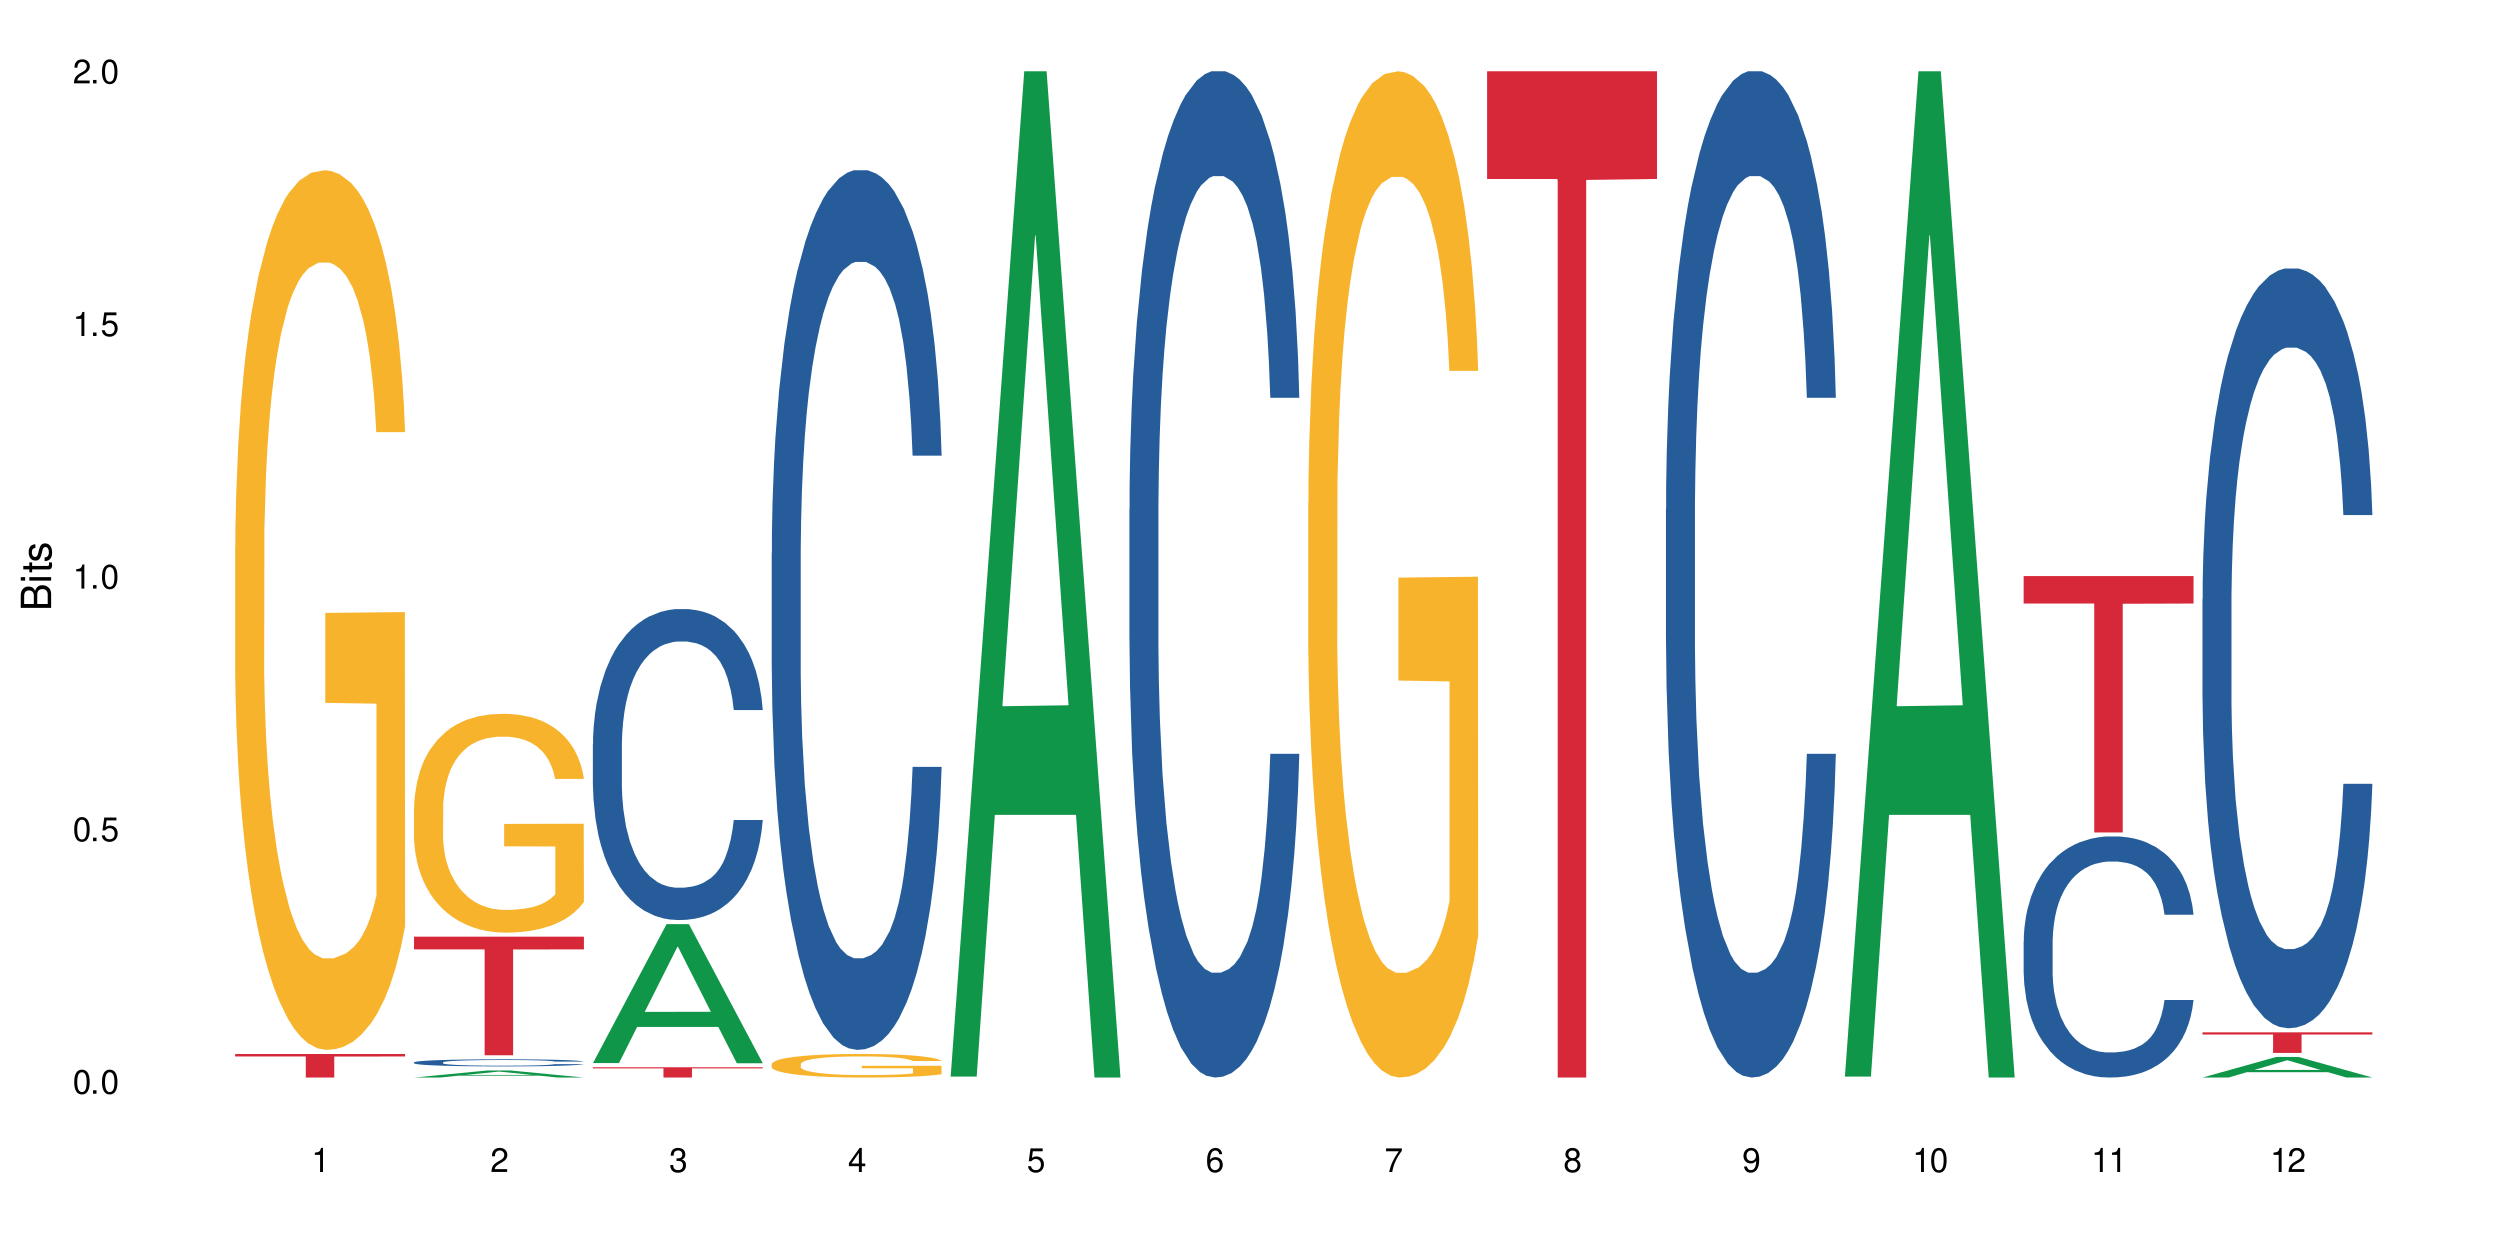<?xml version="1.0" encoding="UTF-8"?>
<svg xmlns="http://www.w3.org/2000/svg" xmlns:xlink="http://www.w3.org/1999/xlink" width="720" height="360" viewBox="0 0 720 360">
<defs>
<g>
<g id="glyph-0-0">
</g>
<g id="glyph-0-1">
<path d="M 2.641 -6.938 C 2 -6.938 1.422 -6.656 1.078 -6.172 C 0.641 -5.562 0.406 -4.641 0.406 -3.359 C 0.406 -1.016 1.188 0.219 2.641 0.219 C 4.078 0.219 4.859 -1.016 4.859 -3.297 C 4.859 -4.641 4.656 -5.547 4.203 -6.172 C 3.844 -6.656 3.281 -6.938 2.641 -6.938 Z M 2.641 -6.188 C 3.547 -6.188 4 -5.25 4 -3.375 C 4 -1.406 3.562 -0.484 2.625 -0.484 C 1.734 -0.484 1.281 -1.438 1.281 -3.344 C 1.281 -5.25 1.734 -6.188 2.641 -6.188 Z M 2.641 -6.188 "/>
</g>
<g id="glyph-0-2">
<path d="M 1.828 -1 L 0.828 -1 L 0.828 0 L 1.828 0 Z M 1.828 -1 "/>
</g>
<g id="glyph-0-3">
<path d="M 4.562 -6.797 L 1.062 -6.797 L 0.547 -3.094 L 1.328 -3.094 C 1.719 -3.562 2.047 -3.734 2.578 -3.734 C 3.484 -3.734 4.062 -3.109 4.062 -2.094 C 4.062 -1.125 3.484 -0.531 2.578 -0.531 C 1.828 -0.531 1.375 -0.906 1.188 -1.672 L 0.328 -1.672 C 0.453 -1.109 0.547 -0.844 0.75 -0.594 C 1.125 -0.078 1.828 0.219 2.594 0.219 C 3.969 0.219 4.922 -0.781 4.922 -2.219 C 4.922 -3.562 4.031 -4.484 2.719 -4.484 C 2.25 -4.484 1.859 -4.359 1.469 -4.062 L 1.734 -5.969 L 4.562 -5.969 Z M 4.562 -6.797 "/>
</g>
<g id="glyph-0-4">
<path d="M 2.484 -4.938 L 2.484 0 L 3.328 0 L 3.328 -6.938 L 2.766 -6.938 C 2.469 -5.875 2.281 -5.734 0.984 -5.562 L 0.984 -4.938 Z M 2.484 -4.938 "/>
</g>
<g id="glyph-0-5">
<path d="M 4.859 -0.828 L 1.281 -0.828 C 1.359 -1.406 1.672 -1.781 2.5 -2.281 L 3.469 -2.828 C 4.406 -3.344 4.906 -4.062 4.906 -4.906 C 4.906 -5.484 4.672 -6.031 4.266 -6.406 C 3.859 -6.766 3.375 -6.938 2.719 -6.938 C 1.859 -6.938 1.219 -6.625 0.844 -6.031 C 0.609 -5.672 0.5 -5.234 0.484 -4.531 L 1.328 -4.531 C 1.359 -5.016 1.406 -5.281 1.531 -5.516 C 1.75 -5.938 2.188 -6.203 2.703 -6.203 C 3.469 -6.203 4.031 -5.641 4.031 -4.891 C 4.031 -4.344 3.719 -3.859 3.125 -3.516 L 2.234 -3 C 0.812 -2.172 0.406 -1.531 0.328 -0.016 L 4.859 -0.016 Z M 4.859 -0.828 "/>
</g>
<g id="glyph-0-6">
<path d="M 2.125 -3.188 L 2.578 -3.188 C 3.5 -3.188 3.984 -2.766 3.984 -1.922 C 3.984 -1.062 3.469 -0.531 2.594 -0.531 C 1.656 -0.531 1.203 -1 1.156 -2.016 L 0.312 -2.016 C 0.344 -1.453 0.438 -1.094 0.609 -0.781 C 0.953 -0.109 1.625 0.219 2.547 0.219 C 3.953 0.219 4.859 -0.625 4.859 -1.938 C 4.859 -2.828 4.516 -3.297 3.703 -3.594 C 4.344 -3.844 4.656 -4.328 4.656 -5.031 C 4.656 -6.219 3.875 -6.938 2.578 -6.938 C 1.203 -6.938 0.484 -6.172 0.453 -4.703 L 1.297 -4.703 C 1.312 -5.125 1.344 -5.359 1.453 -5.578 C 1.641 -5.969 2.062 -6.203 2.594 -6.203 C 3.344 -6.203 3.797 -5.75 3.797 -5 C 3.797 -4.516 3.609 -4.219 3.25 -4.047 C 3.016 -3.953 2.703 -3.922 2.125 -3.906 Z M 2.125 -3.188 "/>
</g>
<g id="glyph-0-7">
<path d="M 3.141 -1.672 L 3.141 0 L 3.984 0 L 3.984 -1.672 L 4.984 -1.672 L 4.984 -2.438 L 3.984 -2.438 L 3.984 -6.938 L 3.359 -6.938 L 0.266 -2.578 L 0.266 -1.672 Z M 3.141 -2.438 L 1 -2.438 L 3.141 -5.5 Z M 3.141 -2.438 "/>
</g>
<g id="glyph-0-8">
<path d="M 4.781 -5.125 C 4.609 -6.266 3.891 -6.938 2.844 -6.938 C 2.094 -6.938 1.422 -6.578 1.031 -5.953 C 0.594 -5.266 0.406 -4.422 0.406 -3.172 C 0.406 -2 0.578 -1.25 0.984 -0.641 C 1.359 -0.078 1.953 0.219 2.703 0.219 C 3.984 0.219 4.922 -0.75 4.922 -2.094 C 4.922 -3.375 4.062 -4.281 2.844 -4.281 C 2.172 -4.281 1.641 -4.031 1.281 -3.516 C 1.281 -5.234 1.828 -6.188 2.797 -6.188 C 3.391 -6.188 3.797 -5.797 3.938 -5.125 Z M 2.734 -3.531 C 3.547 -3.531 4.062 -2.953 4.062 -2.031 C 4.062 -1.156 3.484 -0.531 2.703 -0.531 C 1.922 -0.531 1.328 -1.188 1.328 -2.078 C 1.328 -2.938 1.906 -3.531 2.734 -3.531 Z M 2.734 -3.531 "/>
</g>
<g id="glyph-0-9">
<path d="M 4.984 -6.797 L 0.438 -6.797 L 0.438 -5.969 L 4.109 -5.969 C 2.5 -3.656 1.828 -2.234 1.328 0 L 2.219 0 C 2.594 -2.172 3.453 -4.047 4.984 -6.094 Z M 4.984 -6.797 "/>
</g>
<g id="glyph-0-10">
<path d="M 3.75 -3.656 C 4.469 -4.094 4.688 -4.438 4.688 -5.078 C 4.688 -6.172 3.844 -6.938 2.641 -6.938 C 1.438 -6.938 0.594 -6.172 0.594 -5.094 C 0.594 -4.438 0.812 -4.094 1.516 -3.656 C 0.734 -3.266 0.359 -2.703 0.359 -1.922 C 0.359 -0.656 1.281 0.219 2.641 0.219 C 3.984 0.219 4.922 -0.656 4.922 -1.922 C 4.922 -2.703 4.531 -3.266 3.75 -3.656 Z M 2.641 -6.188 C 3.359 -6.188 3.812 -5.75 3.812 -5.062 C 3.812 -4.406 3.344 -3.984 2.641 -3.984 C 1.922 -3.984 1.453 -4.406 1.453 -5.078 C 1.453 -5.75 1.922 -6.188 2.641 -6.188 Z M 2.641 -3.266 C 3.484 -3.266 4.062 -2.719 4.062 -1.906 C 4.062 -1.078 3.484 -0.531 2.625 -0.531 C 1.797 -0.531 1.219 -1.094 1.219 -1.906 C 1.219 -2.719 1.781 -3.266 2.641 -3.266 Z M 2.641 -3.266 "/>
</g>
<g id="glyph-0-11">
<path d="M 0.516 -1.578 C 0.672 -0.453 1.406 0.219 2.438 0.219 C 3.188 0.219 3.859 -0.141 4.266 -0.766 C 4.688 -1.453 4.891 -2.297 4.891 -3.547 C 4.891 -4.719 4.703 -5.453 4.312 -6.078 C 3.938 -6.641 3.344 -6.938 2.594 -6.938 C 1.297 -6.938 0.359 -5.969 0.359 -4.625 C 0.359 -3.344 1.234 -2.453 2.453 -2.453 C 3.094 -2.453 3.578 -2.672 4.016 -3.203 C 4 -1.484 3.469 -0.531 2.5 -0.531 C 1.906 -0.531 1.484 -0.906 1.359 -1.578 Z M 2.578 -6.203 C 3.375 -6.203 3.969 -5.531 3.969 -4.641 C 3.969 -3.797 3.391 -3.188 2.547 -3.188 C 1.734 -3.188 1.234 -3.766 1.234 -4.688 C 1.234 -5.562 1.797 -6.203 2.578 -6.203 Z M 2.578 -6.203 "/>
</g>
<g id="glyph-1-0">
</g>
<g id="glyph-1-1">
<path d="M 0 -0.953 L 0 -4.891 C 0 -5.719 -0.234 -6.344 -0.734 -6.797 C -1.188 -7.234 -1.812 -7.469 -2.5 -7.469 C -3.547 -7.469 -4.188 -7 -4.625 -5.875 C -4.984 -6.688 -5.625 -7.094 -6.531 -7.094 C -7.172 -7.094 -7.734 -6.859 -8.141 -6.391 C -8.562 -5.922 -8.75 -5.344 -8.75 -4.5 L -8.75 -0.953 Z M -4.984 -2.062 L -7.766 -2.062 L -7.766 -4.219 C -7.766 -4.844 -7.688 -5.203 -7.453 -5.5 C -7.219 -5.812 -6.859 -5.969 -6.375 -5.969 C -5.891 -5.969 -5.531 -5.812 -5.297 -5.5 C -5.062 -5.203 -4.984 -4.844 -4.984 -4.219 Z M -0.984 -2.062 L -4 -2.062 L -4 -4.781 C -4 -5.766 -3.438 -6.359 -2.484 -6.359 C -1.547 -6.359 -0.984 -5.766 -0.984 -4.781 Z M -0.984 -2.062 "/>
</g>
<g id="glyph-1-2">
<path d="M -6.281 -1.797 L -6.281 -0.797 L 0 -0.797 L 0 -1.797 Z M -8.75 -1.797 L -8.75 -0.797 L -7.484 -0.797 L -7.484 -1.797 Z M -8.75 -1.797 "/>
</g>
<g id="glyph-1-3">
<path d="M -6.281 -3.047 L -6.281 -2.016 L -8.016 -2.016 L -8.016 -1.016 L -6.281 -1.016 L -6.281 -0.172 L -5.469 -0.172 L -5.469 -1.016 L -0.719 -1.016 C -0.078 -1.016 0.281 -1.453 0.281 -2.234 C 0.281 -2.5 0.25 -2.719 0.188 -3.047 L -0.641 -3.047 C -0.609 -2.906 -0.594 -2.766 -0.594 -2.562 C -0.594 -2.141 -0.719 -2.016 -1.156 -2.016 L -5.469 -2.016 L -5.469 -3.047 Z M -6.281 -3.047 "/>
</g>
<g id="glyph-1-4">
<path d="M -4.531 -5.25 C -5.766 -5.25 -6.469 -4.422 -6.469 -2.969 C -6.469 -1.516 -5.719 -0.562 -4.547 -0.562 C -3.562 -0.562 -3.094 -1.062 -2.734 -2.562 L -2.516 -3.484 C -2.344 -4.188 -2.094 -4.469 -1.641 -4.469 C -1.047 -4.469 -0.641 -3.875 -0.641 -3 C -0.641 -2.453 -0.797 -2 -1.062 -1.75 C -1.25 -1.594 -1.422 -1.531 -1.875 -1.469 L -1.875 -0.406 C -0.422 -0.453 0.281 -1.266 0.281 -2.922 C 0.281 -4.5 -0.5 -5.516 -1.719 -5.516 C -2.656 -5.516 -3.172 -4.984 -3.469 -3.734 L -3.703 -2.766 C -3.891 -1.953 -4.156 -1.609 -4.594 -1.609 C -5.188 -1.609 -5.547 -2.125 -5.547 -2.938 C -5.547 -3.75 -5.203 -4.172 -4.531 -4.203 Z M -4.531 -5.25 "/>
</g>
</g>
</defs>
<rect x="-72" y="-36" width="864" height="432" fill="rgb(100%, 100%, 100%)" fill-opacity="1"/>
<path fill-rule="nonzero" fill="rgb(96.863%, 70.196%, 16.863%)" fill-opacity="1" d="M 67.73 157.539 L 67.789 157.309 L 67.789 152.684 L 68.031 142.27 L 68.625 127.926 L 69.402 116.125 L 70.238 106.871 L 70.773 102.012 L 71.668 95.07 L 72.445 89.98 L 74.414 79.57 L 76.922 69.852 L 78.293 65.688 L 79.844 61.754 L 82.051 57.355 L 83.066 55.738 L 86.172 52.035 L 89.691 49.723 L 93.57 49.027 L 95.359 49.258 L 97.805 50.184 L 101.148 52.73 L 103.059 55.043 L 104.551 57.355 L 106.102 60.363 L 108.012 64.992 L 109.801 70.547 L 111.234 76.098 L 112.664 83.039 L 113.859 90.441 L 114.871 98.543 L 115.77 108.258 L 116.305 116.355 L 116.664 124.453 L 108.367 124.453 L 107.891 116.355 L 107.355 110.109 L 106.461 102.473 L 105.562 96.922 L 104.668 92.527 L 102.996 86.512 L 101.566 82.809 L 99.777 79.57 L 98.047 77.488 L 96.074 76.098 L 94.883 75.637 L 91.719 75.637 L 88.855 77.254 L 87.184 79.105 L 85.992 80.957 L 84.32 84.426 L 83.305 87.203 L 82.707 89.055 L 80.918 96.227 L 79.727 102.707 L 79.07 107.102 L 78.234 114.043 L 77.637 120.289 L 76.98 129.547 L 76.621 136.484 L 76.145 152.219 L 76.086 193.867 L 76.266 202.656 L 76.621 212.145 L 77.102 220.473 L 77.816 229.266 L 78.531 235.977 L 79.785 245 L 80.859 251.016 L 81.695 254.949 L 83.305 261.195 L 83.961 263.277 L 85.512 267.441 L 87.125 270.68 L 89.094 273.457 L 90.586 274.848 L 92.973 276.004 L 96.016 276.004 L 99.598 274.613 L 101.863 272.762 L 103.414 270.914 L 104.43 269.293 L 105.684 266.746 L 106.578 264.434 L 107.414 261.891 L 108.43 257.957 L 108.43 202.656 L 93.688 202.426 L 93.688 176.512 L 116.602 176.281 L 116.664 266.746 L 115.41 272.996 L 113.859 279.012 L 112.367 283.637 L 110.816 287.57 L 108.605 291.969 L 106.816 294.742 L 104.07 297.984 L 101.566 300.066 L 98.941 301.453 L 96.613 302.148 L 93.867 302.379 L 91.422 301.918 L 88.797 300.527 L 86.707 298.676 L 84.797 296.363 L 82.887 293.355 L 80.5 288.496 L 78.949 284.562 L 77.34 279.703 L 75.727 273.922 L 74.297 267.672 L 73.34 262.816 L 72.387 257.262 L 71.371 250.32 L 70.418 242.453 L 69.699 235.281 L 69.043 227.184 L 68.566 219.547 L 68.09 209.137 L 67.852 200.809 L 67.73 193.633 Z M 67.73 157.539 "/>
<path fill-rule="nonzero" fill="rgb(83.922%, 15.686%, 22.353%)" fill-opacity="1" d="M 67.73 303.543 L 116.664 303.543 L 116.664 304.27 L 96.27 304.277 L 96.27 310.332 L 88.066 310.332 L 88.066 304.281 L 87.945 304.27 L 67.73 304.27 Z M 67.73 303.543 "/>
<path fill-rule="nonzero" fill="rgb(6.275%, 58.824%, 28.235%)" fill-opacity="1" d="M 119.238 310.332 L 119.289 310.328 L 140.465 308.285 L 146.895 308.285 L 168.172 310.332 L 160.695 310.332 L 155.363 309.797 L 131.996 309.797 L 126.766 310.332 L 119.238 310.332 L 134.242 309.578 L 153.219 309.574 L 143.758 308.621 L 143.652 308.617 L 143.547 308.625 L 134.191 309.574 L 134.242 309.578 Z M 119.238 310.332 "/>
<path fill-rule="nonzero" fill="rgb(14.51%, 36.078%, 60%)" fill-opacity="1" d="M 119.238 305.965 L 119.297 305.965 L 119.297 305.922 L 119.477 305.848 L 119.895 305.758 L 120.312 305.699 L 121.387 305.586 L 122.879 305.48 L 124.43 305.398 L 125.562 305.348 L 126.578 305.312 L 128.906 305.242 L 130.398 305.207 L 132.008 305.176 L 133.977 305.145 L 135.41 305.125 L 138.633 305.094 L 141.02 305.082 L 142.871 305.078 L 146.867 305.078 L 149.254 305.082 L 150.984 305.094 L 152.895 305.109 L 154.504 305.125 L 157.309 305.168 L 159.816 305.219 L 160.949 305.25 L 162.742 305.305 L 164.113 305.363 L 165.066 305.41 L 166.141 305.48 L 167.098 305.566 L 167.812 305.66 L 168.172 305.742 L 159.816 305.742 L 159.398 305.664 L 158.922 305.609 L 158.027 305.531 L 157.133 305.477 L 155.879 305.422 L 154.746 305.387 L 153.191 305.352 L 151.82 305.328 L 150.387 305.312 L 149.016 305.301 L 146.391 305.289 L 143.348 305.289 L 142.211 305.293 L 139.887 305.309 L 138.633 305.32 L 136.844 305.348 L 135.59 305.371 L 134.098 305.41 L 133.082 305.441 L 131.828 305.488 L 130.934 305.531 L 129.922 305.594 L 129.324 305.641 L 128.785 305.695 L 128.309 305.754 L 127.949 305.82 L 127.711 305.891 L 127.594 305.957 L 127.594 306.246 L 127.711 306.316 L 128.012 306.395 L 128.785 306.508 L 129.922 306.605 L 131.234 306.684 L 132.484 306.742 L 133.203 306.766 L 134.156 306.797 L 135.648 306.836 L 137.797 306.871 L 139.051 306.887 L 140.961 306.902 L 142.93 306.91 L 145.555 306.91 L 147.883 306.902 L 149.434 306.891 L 151.043 306.879 L 153.254 306.848 L 154.625 306.816 L 155.816 306.781 L 156.715 306.746 L 157.309 306.715 L 158.207 306.656 L 158.922 306.594 L 159.457 306.527 L 159.816 306.465 L 168.172 306.465 L 167.812 306.539 L 167.277 306.613 L 166.738 306.668 L 165.902 306.73 L 164.949 306.789 L 163.574 306.855 L 162.441 306.898 L 160.949 306.945 L 159.578 306.98 L 158.086 307.012 L 155.879 307.051 L 154.445 307.066 L 152.895 307.086 L 151.043 307.102 L 148.719 307.113 L 146.211 307.121 L 143.883 307.121 L 141.379 307.117 L 139.527 307.109 L 137.082 307.094 L 134.039 307.062 L 131.828 307.023 L 130.098 306.988 L 128.605 306.953 L 126.938 306.902 L 124.789 306.82 L 123.477 306.758 L 122.582 306.703 L 121.566 306.629 L 120.852 306.566 L 120.016 306.461 L 119.418 306.328 L 119.238 306.227 Z M 119.238 305.965 "/>
<path fill-rule="nonzero" fill="rgb(96.863%, 70.196%, 16.863%)" fill-opacity="1" d="M 119.238 232.566 L 119.297 232.508 L 119.297 231.359 L 119.535 228.77 L 120.133 225.199 L 120.91 222.262 L 121.746 219.961 L 122.281 218.75 L 123.176 217.023 L 123.953 215.758 L 125.922 213.168 L 128.43 210.75 L 129.801 209.715 L 131.352 208.734 L 133.559 207.641 L 134.574 207.238 L 137.676 206.316 L 141.199 205.742 L 145.078 205.57 L 146.867 205.625 L 149.312 205.855 L 152.656 206.488 L 154.566 207.066 L 156.059 207.641 L 157.609 208.391 L 159.52 209.539 L 161.309 210.922 L 162.742 212.305 L 164.172 214.031 L 165.367 215.871 L 166.379 217.887 L 167.277 220.305 L 167.812 222.32 L 168.172 224.336 L 159.875 224.336 L 159.398 222.32 L 158.863 220.766 L 157.965 218.867 L 157.07 217.484 L 156.176 216.391 L 154.504 214.895 L 153.074 213.973 L 151.281 213.168 L 149.551 212.648 L 147.582 212.305 L 146.391 212.188 L 143.227 212.188 L 140.363 212.59 L 138.691 213.051 L 137.5 213.512 L 135.828 214.375 L 134.812 215.066 L 134.215 215.527 L 132.426 217.312 L 131.234 218.926 L 130.578 220.02 L 129.742 221.746 L 129.145 223.301 L 128.488 225.602 L 128.129 227.328 L 127.652 231.242 L 127.594 241.605 L 127.773 243.793 L 128.129 246.152 L 128.605 248.227 L 129.324 250.414 L 130.039 252.082 L 131.293 254.328 L 132.367 255.824 L 133.203 256.801 L 134.812 258.355 L 135.469 258.875 L 137.02 259.91 L 138.633 260.715 L 140.602 261.406 L 142.094 261.754 L 144.48 262.039 L 147.523 262.039 L 151.105 261.695 L 153.371 261.234 L 154.922 260.773 L 155.938 260.371 L 157.191 259.738 L 158.086 259.164 L 158.922 258.527 L 159.938 257.551 L 159.938 243.793 L 145.195 243.734 L 145.195 237.289 L 168.109 237.23 L 168.172 259.738 L 166.918 261.293 L 165.367 262.789 L 163.875 263.941 L 162.324 264.918 L 160.113 266.012 L 158.324 266.703 L 155.578 267.508 L 153.074 268.027 L 150.449 268.375 L 148.121 268.547 L 145.375 268.602 L 142.93 268.488 L 140.305 268.145 L 138.215 267.684 L 136.305 267.105 L 134.395 266.359 L 132.008 265.148 L 130.457 264.172 L 128.848 262.961 L 127.234 261.523 L 125.801 259.969 L 124.848 258.758 L 123.895 257.379 L 122.879 255.652 L 121.926 253.695 L 121.207 251.91 L 120.551 249.895 L 120.074 247.996 L 119.598 245.402 L 119.359 243.332 L 119.238 241.547 Z M 119.238 232.566 "/>
<path fill-rule="nonzero" fill="rgb(83.922%, 15.686%, 22.353%)" fill-opacity="1" d="M 119.238 269.766 L 168.172 269.766 L 168.172 273.422 L 147.777 273.453 L 147.777 303.914 L 139.574 303.914 L 139.574 273.488 L 139.453 273.422 L 119.238 273.422 Z M 119.238 269.766 "/>
<path fill-rule="nonzero" fill="rgb(6.275%, 58.824%, 28.235%)" fill-opacity="1" d="M 170.746 306.172 L 170.797 306.133 L 191.973 266.145 L 198.402 266.145 L 219.68 306.211 L 212.203 306.211 L 206.871 295.75 L 183.504 295.75 L 178.273 306.172 L 170.746 306.172 L 185.75 291.426 L 204.727 291.387 L 195.266 272.691 L 195.16 272.652 L 195.055 272.766 L 185.699 291.387 L 185.75 291.426 Z M 170.746 306.172 "/>
<path fill-rule="nonzero" fill="rgb(14.51%, 36.078%, 60%)" fill-opacity="1" d="M 170.746 214.398 L 170.805 214.316 L 170.805 212.352 L 170.984 209.242 L 171.402 205.312 L 171.82 202.613 L 172.895 197.781 L 174.387 193.117 L 175.938 189.516 L 177.07 187.387 L 178.086 185.75 L 180.414 182.723 L 181.906 181.168 L 183.516 179.777 L 185.484 178.383 L 186.918 177.566 L 190.141 176.258 L 192.527 175.684 L 194.375 175.438 L 198.375 175.438 L 200.762 175.766 L 202.492 176.176 L 204.402 176.828 L 206.012 177.566 L 208.816 179.367 L 211.324 181.66 L 212.457 182.969 L 214.25 185.504 L 215.621 187.961 L 216.574 190.09 L 217.648 193.117 L 218.605 196.801 L 219.32 200.973 L 219.68 204.492 L 211.324 204.492 L 210.906 201.219 L 210.43 198.684 L 209.535 195.328 L 208.641 192.953 L 207.387 190.578 L 206.25 189.023 L 204.699 187.469 L 203.328 186.488 L 201.895 185.75 L 200.523 185.258 L 197.898 184.77 L 194.855 184.77 L 193.719 184.934 L 191.395 185.586 L 190.141 186.16 L 188.352 187.305 L 187.098 188.371 L 185.605 190.008 L 184.59 191.398 L 183.336 193.527 L 182.441 195.41 L 181.426 198.109 L 180.832 200.156 L 180.293 202.449 L 179.816 205.148 L 179.457 208.012 L 179.219 211.043 L 179.102 213.988 L 179.102 226.676 L 179.219 229.621 L 179.52 233.059 L 180.293 238.051 L 181.426 242.391 L 182.742 245.828 L 183.992 248.281 L 184.711 249.43 L 185.664 250.738 L 187.156 252.375 L 189.305 254.012 L 190.559 254.668 L 192.469 255.32 L 194.438 255.648 L 197.062 255.648 L 199.391 255.32 L 200.941 254.914 L 202.551 254.258 L 204.762 252.867 L 206.133 251.555 L 207.324 250 L 208.223 248.445 L 208.816 247.137 L 209.711 244.598 L 210.43 241.816 L 210.965 238.953 L 211.324 236.168 L 219.68 236.168 L 219.32 239.441 L 218.785 242.637 L 218.246 245.008 L 217.41 247.875 L 216.457 250.41 L 215.082 253.273 L 213.949 255.156 L 212.457 257.203 L 211.086 258.758 L 209.594 260.152 L 207.387 261.789 L 205.953 262.605 L 204.402 263.344 L 202.551 263.996 L 200.227 264.57 L 197.719 264.898 L 195.391 264.98 L 192.887 264.816 L 191.035 264.488 L 188.59 263.75 L 185.547 262.277 L 183.336 260.723 L 181.605 259.168 L 180.113 257.531 L 178.445 255.32 L 176.297 251.719 L 174.984 248.938 L 174.086 246.645 L 173.074 243.453 L 172.355 240.59 L 171.523 236.004 L 170.926 230.195 L 170.746 225.691 Z M 170.746 214.398 "/>
<path fill-rule="nonzero" fill="rgb(83.922%, 15.686%, 22.353%)" fill-opacity="1" d="M 170.746 307.375 L 219.68 307.375 L 219.68 307.691 L 199.285 307.691 L 199.285 310.332 L 191.078 310.332 L 191.078 307.695 L 190.961 307.691 L 170.746 307.691 Z M 170.746 307.375 "/>
<path fill-rule="nonzero" fill="rgb(14.51%, 36.078%, 60%)" fill-opacity="1" d="M 222.254 159.262 L 222.312 159.031 L 222.312 153.473 L 222.492 144.672 L 222.91 133.555 L 223.328 125.914 L 224.402 112.25 L 225.895 99.051 L 227.445 88.859 L 228.578 82.84 L 229.594 78.207 L 231.922 69.641 L 233.414 65.238 L 235.023 61.301 L 236.992 57.363 L 238.426 55.051 L 241.648 51.344 L 244.035 49.723 L 245.883 49.027 L 249.883 49.027 L 252.27 49.953 L 254 51.113 L 255.91 52.965 L 257.52 55.051 L 260.324 60.145 L 262.832 66.629 L 263.965 70.332 L 265.754 77.512 L 267.129 84.461 L 268.082 90.48 L 269.156 99.051 L 270.113 109.473 L 270.828 121.281 L 271.188 131.238 L 262.832 131.238 L 262.414 121.977 L 261.938 114.797 L 261.043 105.301 L 260.145 98.586 L 258.895 91.871 L 257.758 87.469 L 256.207 83.07 L 254.836 80.293 L 253.402 78.207 L 252.031 76.816 L 249.406 75.43 L 246.363 75.43 L 245.227 75.891 L 242.902 77.746 L 241.648 79.367 L 239.855 82.605 L 238.605 85.617 L 237.113 90.25 L 236.098 94.188 L 234.844 100.207 L 233.949 105.535 L 232.934 113.176 L 232.34 118.965 L 231.801 125.449 L 231.324 133.094 L 230.965 141.199 L 230.727 149.766 L 230.609 158.102 L 230.609 194 L 230.727 202.336 L 231.027 212.062 L 231.801 226.188 L 232.934 238.461 L 234.25 248.188 L 235.5 255.137 L 236.219 258.379 L 237.172 262.082 L 238.664 266.715 L 240.812 271.348 L 242.066 273.199 L 243.977 275.051 L 245.945 275.977 L 248.57 275.977 L 250.898 275.051 L 252.449 273.895 L 254.059 272.043 L 256.266 268.105 L 257.641 264.398 L 258.832 260 L 259.73 255.598 L 260.324 251.895 L 261.219 244.715 L 261.938 236.84 L 262.473 228.734 L 262.832 220.863 L 271.188 220.863 L 270.828 230.125 L 270.289 239.156 L 269.754 245.871 L 268.918 253.977 L 267.965 261.156 L 266.59 269.262 L 265.457 274.59 L 263.965 280.379 L 262.594 284.777 L 261.102 288.715 L 258.895 293.348 L 257.461 295.664 L 255.91 297.746 L 254.059 299.602 L 251.73 301.223 L 249.227 302.148 L 246.898 302.379 L 244.391 301.914 L 242.543 300.988 L 240.098 298.906 L 237.051 294.738 L 234.844 290.336 L 233.113 285.938 L 231.621 281.305 L 229.953 275.051 L 227.805 264.863 L 226.492 256.988 L 225.594 250.504 L 224.582 241.473 L 223.863 233.367 L 223.031 220.398 L 222.434 203.957 L 222.254 191.219 Z M 222.254 159.262 "/>
<path fill-rule="nonzero" fill="rgb(96.863%, 70.196%, 16.863%)" fill-opacity="1" d="M 222.254 306.449 L 222.312 306.445 L 222.312 306.32 L 222.551 306.043 L 223.148 305.656 L 223.926 305.34 L 224.762 305.094 L 225.297 304.961 L 226.191 304.777 L 226.969 304.641 L 228.938 304.359 L 231.445 304.102 L 232.816 303.988 L 234.367 303.883 L 236.574 303.766 L 237.59 303.723 L 240.691 303.625 L 244.215 303.562 L 248.094 303.543 L 249.883 303.551 L 252.328 303.574 L 255.672 303.641 L 257.582 303.703 L 259.07 303.766 L 260.625 303.848 L 262.535 303.969 L 264.324 304.121 L 265.754 304.27 L 267.188 304.453 L 268.383 304.652 L 269.395 304.871 L 270.289 305.129 L 270.828 305.348 L 271.188 305.562 L 262.891 305.562 L 262.414 305.348 L 261.875 305.18 L 260.98 304.977 L 260.086 304.828 L 259.191 304.707 L 257.52 304.547 L 256.09 304.449 L 254.297 304.359 L 252.566 304.305 L 250.598 304.27 L 249.406 304.254 L 246.242 304.254 L 243.379 304.301 L 241.707 304.348 L 240.516 304.398 L 238.844 304.492 L 237.828 304.566 L 237.23 304.617 L 235.441 304.809 L 234.25 304.98 L 233.59 305.098 L 232.758 305.285 L 232.16 305.453 L 231.504 305.699 L 231.145 305.887 L 230.668 306.309 L 230.609 307.426 L 230.785 307.66 L 231.145 307.914 L 231.621 308.137 L 232.34 308.371 L 233.055 308.555 L 234.309 308.793 L 235.383 308.957 L 236.219 309.062 L 237.828 309.23 L 238.484 309.285 L 240.035 309.395 L 241.648 309.484 L 243.617 309.559 L 245.109 309.594 L 247.496 309.625 L 250.539 309.625 L 254.121 309.59 L 256.387 309.539 L 257.938 309.488 L 258.953 309.445 L 260.207 309.379 L 261.102 309.316 L 261.938 309.246 L 262.949 309.141 L 262.949 307.66 L 248.211 307.652 L 248.211 306.961 L 271.125 306.953 L 271.188 309.379 L 269.934 309.547 L 268.383 309.707 L 266.891 309.832 L 265.34 309.938 L 263.129 310.055 L 261.34 310.129 L 258.594 310.215 L 256.09 310.27 L 253.465 310.309 L 251.137 310.328 L 248.391 310.332 L 245.945 310.32 L 243.32 310.281 L 241.23 310.234 L 239.32 310.172 L 237.41 310.09 L 235.023 309.961 L 233.473 309.855 L 231.859 309.727 L 230.25 309.57 L 228.816 309.402 L 227.863 309.273 L 226.91 309.125 L 225.895 308.938 L 224.938 308.727 L 224.223 308.535 L 223.566 308.316 L 223.09 308.113 L 222.613 307.832 L 222.375 307.609 L 222.254 307.418 Z M 222.254 306.449 "/>
<path fill-rule="nonzero" fill="rgb(6.275%, 58.824%, 28.235%)" fill-opacity="1" d="M 273.762 310.059 L 273.812 309.789 L 294.984 20.527 L 301.418 20.527 L 322.695 310.332 L 315.219 310.332 L 309.887 234.684 L 286.516 234.684 L 281.289 310.059 L 273.762 310.059 L 288.766 203.391 L 307.742 203.117 L 298.281 67.875 L 298.176 67.602 L 298.07 68.418 L 288.711 203.117 L 288.766 203.391 Z M 273.762 310.059 "/>
<path fill-rule="nonzero" fill="rgb(14.51%, 36.078%, 60%)" fill-opacity="1" d="M 325.27 146.621 L 325.328 146.355 L 325.328 140 L 325.508 129.934 L 325.926 117.215 L 326.344 108.477 L 327.418 92.844 L 328.91 77.746 L 330.461 66.09 L 331.594 59.203 L 332.609 53.902 L 334.938 44.102 L 336.43 39.07 L 338.039 34.566 L 340.008 30.062 L 341.441 27.414 L 344.664 23.176 L 347.051 21.32 L 348.898 20.527 L 352.898 20.527 L 355.285 21.586 L 357.016 22.91 L 358.926 25.031 L 360.535 27.414 L 363.34 33.242 L 365.848 40.66 L 366.98 44.898 L 368.77 53.109 L 370.145 61.055 L 371.098 67.945 L 372.172 77.746 L 373.129 89.668 L 373.844 103.176 L 374.199 114.566 L 365.848 114.566 L 365.43 103.973 L 364.953 95.758 L 364.055 84.898 L 363.16 77.215 L 361.91 69.535 L 360.773 64.5 L 359.223 59.469 L 357.852 56.289 L 356.418 53.902 L 355.047 52.316 L 352.422 50.727 L 349.379 50.727 L 348.242 51.254 L 345.914 53.375 L 344.664 55.23 L 342.871 58.938 L 341.621 62.383 L 340.129 67.68 L 339.113 72.184 L 337.859 79.07 L 336.965 85.164 L 335.949 93.906 L 335.355 100.527 L 334.816 107.945 L 334.34 116.688 L 333.98 125.957 L 333.742 135.762 L 333.625 145.297 L 333.625 186.355 L 333.742 195.895 L 334.039 207.02 L 334.816 223.18 L 335.949 237.219 L 337.262 248.344 L 338.516 256.293 L 339.234 260 L 340.188 264.238 L 341.68 269.535 L 343.828 274.836 L 345.082 276.953 L 346.988 279.074 L 348.961 280.133 L 351.586 280.133 L 353.914 279.074 L 355.465 277.75 L 357.074 275.629 L 359.281 271.125 L 360.656 266.887 L 361.848 261.855 L 362.742 256.82 L 363.34 252.582 L 364.234 244.371 L 364.953 235.363 L 365.488 226.094 L 365.848 217.086 L 374.199 217.086 L 373.844 227.684 L 373.305 238.012 L 372.77 245.695 L 371.934 254.969 L 370.98 263.18 L 369.605 272.449 L 368.473 278.543 L 366.98 285.168 L 365.609 290.199 L 364.117 294.703 L 361.91 300 L 360.477 302.648 L 358.926 305.035 L 357.074 307.152 L 354.746 309.008 L 352.242 310.066 L 349.914 310.332 L 347.406 309.801 L 345.559 308.742 L 343.109 306.359 L 340.066 301.59 L 337.859 296.559 L 336.129 291.523 L 334.637 286.227 L 332.965 279.074 L 330.82 267.418 L 329.504 258.41 L 328.609 250.992 L 327.598 240.664 L 326.879 231.391 L 326.043 216.555 L 325.449 197.746 L 325.27 183.18 Z M 325.27 146.621 "/>
<path fill-rule="nonzero" fill="rgb(96.863%, 70.196%, 16.863%)" fill-opacity="1" d="M 376.777 144.652 L 376.836 144.387 L 376.836 139.094 L 377.074 127.184 L 377.672 110.777 L 378.449 97.277 L 379.281 86.691 L 379.82 81.133 L 380.715 73.195 L 381.492 67.371 L 383.461 55.461 L 385.965 44.348 L 387.34 39.582 L 388.891 35.082 L 391.098 30.055 L 392.113 28.203 L 395.215 23.965 L 398.734 21.32 L 402.613 20.527 L 404.406 20.789 L 406.852 21.848 L 410.195 24.762 L 412.102 27.406 L 413.594 30.055 L 415.148 33.496 L 417.055 38.789 L 418.848 45.141 L 420.277 51.492 L 421.711 59.43 L 422.902 67.902 L 423.918 77.164 L 424.812 88.281 L 425.352 97.543 L 425.707 106.805 L 417.414 106.805 L 416.938 97.543 L 416.398 90.398 L 415.504 81.664 L 414.609 75.312 L 413.715 70.281 L 412.043 63.402 L 410.609 59.168 L 408.82 55.461 L 407.09 53.078 L 405.121 51.492 L 403.93 50.961 L 400.766 50.961 L 397.902 52.816 L 396.23 54.934 L 395.035 57.051 L 393.367 61.02 L 392.352 64.195 L 391.754 66.312 L 389.965 74.516 L 388.77 81.93 L 388.113 86.957 L 387.277 94.898 L 386.684 102.043 L 386.027 112.629 L 385.668 120.57 L 385.191 138.566 L 385.129 186.207 L 385.309 196.262 L 385.668 207.113 L 386.145 216.641 L 386.859 226.699 L 387.578 234.375 L 388.832 244.695 L 389.906 251.578 L 390.738 256.078 L 392.352 263.223 L 393.008 265.605 L 394.559 270.367 L 396.172 274.074 L 398.141 277.25 L 399.633 278.836 L 402.02 280.16 L 405.062 280.16 L 408.641 278.574 L 410.91 276.457 L 412.461 274.34 L 413.477 272.484 L 414.73 269.574 L 415.625 266.926 L 416.461 264.016 L 417.473 259.516 L 417.473 196.262 L 402.734 195.996 L 402.734 166.355 L 425.648 166.09 L 425.707 269.574 L 424.457 276.719 L 422.902 283.602 L 421.414 288.895 L 419.859 293.395 L 417.652 298.422 L 415.863 301.598 L 413.117 305.305 L 410.609 307.688 L 407.984 309.273 L 405.66 310.066 L 402.914 310.332 L 400.469 309.805 L 397.84 308.215 L 395.754 306.098 L 393.844 303.453 L 391.934 300.012 L 389.547 294.453 L 387.996 289.953 L 386.383 284.395 L 384.773 277.777 L 383.34 270.633 L 382.387 265.074 L 381.43 258.723 L 380.418 250.781 L 379.461 241.785 L 378.746 233.578 L 378.09 224.316 L 377.613 215.582 L 377.133 203.672 L 376.895 194.145 L 376.777 185.941 Z M 376.777 144.652 "/>
<path fill-rule="nonzero" fill="rgb(83.922%, 15.686%, 22.353%)" fill-opacity="1" d="M 428.285 20.527 L 477.215 20.527 L 477.215 51.547 L 456.824 51.82 L 456.824 310.332 L 448.617 310.332 L 448.617 52.094 L 448.5 51.547 L 428.285 51.547 Z M 428.285 20.527 "/>
<path fill-rule="nonzero" fill="rgb(14.51%, 36.078%, 60%)" fill-opacity="1" d="M 479.793 146.621 L 479.852 146.355 L 479.852 140 L 480.031 129.934 L 480.449 117.215 L 480.867 108.477 L 481.941 92.844 L 483.434 77.746 L 484.984 66.09 L 486.117 59.203 L 487.133 53.902 L 489.457 44.102 L 490.949 39.07 L 492.562 34.566 L 494.531 30.062 L 495.965 27.414 L 499.184 23.176 L 501.574 21.32 L 503.422 20.527 L 507.422 20.527 L 509.809 21.586 L 511.539 22.91 L 513.449 25.031 L 515.059 27.414 L 517.863 33.242 L 520.371 40.66 L 521.504 44.898 L 523.293 53.109 L 524.668 61.055 L 525.621 67.945 L 526.695 77.746 L 527.648 89.668 L 528.367 103.176 L 528.723 114.566 L 520.371 114.566 L 519.953 103.973 L 519.473 95.758 L 518.578 84.898 L 517.684 77.215 L 516.43 69.535 L 515.297 64.5 L 513.746 59.469 L 512.375 56.289 L 510.941 53.902 L 509.57 52.316 L 506.941 50.727 L 503.898 50.727 L 502.766 51.254 L 500.438 53.375 L 499.184 55.23 L 497.395 58.938 L 496.141 62.383 L 494.648 67.68 L 493.637 72.184 L 492.383 79.07 L 491.488 85.164 L 490.473 93.906 L 489.875 100.527 L 489.34 107.945 L 488.863 116.688 L 488.504 125.957 L 488.266 135.762 L 488.145 145.297 L 488.145 186.355 L 488.266 195.895 L 488.562 207.02 L 489.34 223.18 L 490.473 237.219 L 491.785 248.344 L 493.039 256.293 L 493.754 260 L 494.711 264.238 L 496.203 269.535 L 498.352 274.836 L 499.602 276.953 L 501.512 279.074 L 503.48 280.133 L 506.109 280.133 L 508.434 279.074 L 509.988 277.75 L 511.598 275.629 L 513.805 271.125 L 515.18 266.887 L 516.371 261.855 L 517.266 256.82 L 517.863 252.582 L 518.758 244.371 L 519.473 235.363 L 520.012 226.094 L 520.371 217.086 L 528.723 217.086 L 528.367 227.684 L 527.828 238.012 L 527.293 245.695 L 526.457 254.969 L 525.5 263.18 L 524.129 272.449 L 522.996 278.543 L 521.504 285.168 L 520.133 290.199 L 518.641 294.703 L 516.43 300 L 515 302.648 L 513.449 305.035 L 511.598 307.152 L 509.27 309.008 L 506.766 310.066 L 504.438 310.332 L 501.93 309.801 L 500.082 308.742 L 497.633 306.359 L 494.59 301.59 L 492.383 296.559 L 490.652 291.523 L 489.16 286.227 L 487.488 279.074 L 485.34 267.418 L 484.027 258.41 L 483.133 250.992 L 482.117 240.664 L 481.402 231.391 L 480.566 216.555 L 479.969 197.746 L 479.793 183.18 Z M 479.793 146.621 "/>
<path fill-rule="nonzero" fill="rgb(6.275%, 58.824%, 28.235%)" fill-opacity="1" d="M 531.301 310.059 L 531.352 309.789 L 552.523 20.527 L 558.953 20.527 L 580.23 310.332 L 572.754 310.332 L 567.422 234.684 L 544.055 234.684 L 538.828 310.059 L 531.301 310.059 L 546.305 203.391 L 565.281 203.117 L 555.816 67.875 L 555.715 67.602 L 555.609 68.418 L 546.25 203.117 L 546.305 203.391 Z M 531.301 310.059 "/>
<path fill-rule="nonzero" fill="rgb(14.51%, 36.078%, 60%)" fill-opacity="1" d="M 582.809 271.117 L 582.867 271.055 L 582.867 269.531 L 583.047 267.117 L 583.465 264.074 L 583.883 261.98 L 584.957 258.234 L 586.445 254.617 L 588 251.824 L 589.133 250.176 L 590.148 248.906 L 592.473 246.559 L 593.965 245.352 L 595.578 244.273 L 597.547 243.195 L 598.977 242.562 L 602.199 241.547 L 604.586 241.102 L 606.438 240.91 L 610.438 240.91 L 612.824 241.164 L 614.555 241.484 L 616.461 241.988 L 618.074 242.562 L 620.879 243.957 L 623.383 245.734 L 624.52 246.75 L 626.309 248.715 L 627.68 250.621 L 628.637 252.27 L 629.711 254.617 L 630.664 257.473 L 631.383 260.711 L 631.738 263.438 L 623.383 263.438 L 622.969 260.898 L 622.488 258.934 L 621.594 256.332 L 620.699 254.492 L 619.445 252.652 L 618.312 251.445 L 616.762 250.238 L 615.387 249.477 L 613.957 248.906 L 612.582 248.527 L 609.957 248.145 L 606.914 248.145 L 605.781 248.273 L 603.453 248.781 L 602.199 249.223 L 600.41 250.113 L 599.156 250.938 L 597.664 252.207 L 596.652 253.285 L 595.398 254.934 L 594.504 256.395 L 593.488 258.488 L 592.891 260.074 L 592.355 261.852 L 591.879 263.945 L 591.52 266.168 L 591.281 268.516 L 591.16 270.801 L 591.16 280.637 L 591.281 282.918 L 591.578 285.586 L 592.355 289.457 L 593.488 292.82 L 594.801 295.484 L 596.055 297.387 L 596.77 298.277 L 597.727 299.293 L 599.219 300.559 L 601.367 301.828 L 602.617 302.336 L 604.527 302.844 L 606.496 303.098 L 609.121 303.098 L 611.449 302.844 L 613 302.527 L 614.613 302.02 L 616.82 300.941 L 618.191 299.926 L 619.387 298.719 L 620.281 297.516 L 620.879 296.5 L 621.773 294.531 L 622.488 292.375 L 623.027 290.152 L 623.383 287.996 L 631.738 287.996 L 631.383 290.535 L 630.844 293.008 L 630.309 294.848 L 629.473 297.07 L 628.516 299.039 L 627.145 301.258 L 626.012 302.719 L 624.52 304.305 L 623.145 305.512 L 621.652 306.59 L 619.445 307.859 L 618.016 308.492 L 616.461 309.062 L 614.613 309.57 L 612.285 310.016 L 609.777 310.27 L 607.453 310.332 L 604.945 310.207 L 603.098 309.953 L 600.648 309.379 L 597.605 308.238 L 595.398 307.031 L 593.668 305.828 L 592.176 304.559 L 590.504 302.844 L 588.355 300.051 L 587.043 297.895 L 586.148 296.117 L 585.133 293.645 L 584.418 291.422 L 583.582 287.867 L 582.984 283.363 L 582.809 279.875 Z M 582.809 271.117 "/>
<path fill-rule="nonzero" fill="rgb(83.922%, 15.686%, 22.353%)" fill-opacity="1" d="M 582.809 165.914 L 631.738 165.914 L 631.738 173.816 L 611.344 173.887 L 611.344 239.746 L 603.141 239.746 L 603.141 173.957 L 603.023 173.816 L 582.809 173.816 Z M 582.809 165.914 "/>
<path fill-rule="nonzero" fill="rgb(6.275%, 58.824%, 28.235%)" fill-opacity="1" d="M 634.312 310.328 L 634.367 310.32 L 655.539 304.402 L 661.969 304.402 L 683.246 310.332 L 675.77 310.332 L 670.438 308.785 L 647.07 308.785 L 641.844 310.328 L 634.312 310.328 L 649.316 308.145 L 668.297 308.137 L 658.832 305.371 L 658.727 305.363 L 658.625 305.379 L 649.266 308.137 L 649.316 308.145 Z M 634.312 310.328 "/>
<path fill-rule="nonzero" fill="rgb(14.51%, 36.078%, 60%)" fill-opacity="1" d="M 634.312 172.535 L 634.375 172.336 L 634.375 167.535 L 634.555 159.934 L 634.973 150.336 L 635.387 143.734 L 636.461 131.934 L 637.953 120.531 L 639.508 111.734 L 640.641 106.531 L 641.652 102.531 L 643.98 95.133 L 645.473 91.332 L 647.086 87.93 L 649.055 84.531 L 650.484 82.531 L 653.707 79.332 L 656.094 77.93 L 657.945 77.332 L 661.941 77.332 L 664.332 78.133 L 666.062 79.133 L 667.969 80.73 L 669.582 82.531 L 672.387 86.93 L 674.891 92.531 L 676.027 95.73 L 677.816 101.934 L 679.188 107.934 L 680.145 113.133 L 681.219 120.531 L 682.172 129.535 L 682.887 139.734 L 683.246 148.336 L 674.891 148.336 L 674.477 140.332 L 673.996 134.133 L 673.102 125.934 L 672.207 120.133 L 670.953 114.332 L 669.82 110.531 L 668.27 106.73 L 666.895 104.332 L 665.465 102.531 L 664.09 101.332 L 661.465 100.133 L 658.422 100.133 L 657.289 100.531 L 654.961 102.133 L 653.707 103.531 L 651.918 106.332 L 650.664 108.934 L 649.172 112.934 L 648.16 116.332 L 646.906 121.531 L 646.012 126.133 L 644.996 132.734 L 644.398 137.734 L 643.863 143.332 L 643.387 149.934 L 643.027 156.934 L 642.789 164.336 L 642.668 171.535 L 642.668 202.535 L 642.789 209.738 L 643.086 218.137 L 643.863 230.336 L 644.996 240.938 L 646.309 249.34 L 647.562 255.34 L 648.277 258.141 L 649.234 261.34 L 650.727 265.34 L 652.871 269.34 L 654.125 270.941 L 656.035 272.539 L 658.004 273.34 L 660.629 273.34 L 662.957 272.539 L 664.508 271.539 L 666.121 269.941 L 668.328 266.539 L 669.699 263.34 L 670.895 259.539 L 671.789 255.738 L 672.387 252.539 L 673.281 246.34 L 673.996 239.539 L 674.535 232.539 L 674.891 225.738 L 683.246 225.738 L 682.887 233.738 L 682.352 241.539 L 681.816 247.34 L 680.98 254.34 L 680.023 260.539 L 678.652 267.539 L 677.52 272.141 L 676.027 277.141 L 674.652 280.941 L 673.16 284.34 L 670.953 288.34 L 669.523 290.34 L 667.969 292.141 L 666.121 293.742 L 663.793 295.141 L 661.285 295.941 L 658.961 296.141 L 656.453 295.742 L 654.602 294.941 L 652.156 293.141 L 649.113 289.539 L 646.906 285.738 L 645.176 281.941 L 643.684 277.941 L 642.012 272.539 L 639.863 263.738 L 638.551 256.938 L 637.656 251.34 L 636.641 243.539 L 635.926 236.539 L 635.09 225.336 L 634.492 211.137 L 634.312 200.137 Z M 634.312 172.535 "/>
<path fill-rule="nonzero" fill="rgb(83.922%, 15.686%, 22.353%)" fill-opacity="1" d="M 634.312 297.305 L 683.246 297.305 L 683.246 297.941 L 662.852 297.945 L 662.852 303.238 L 654.648 303.238 L 654.648 297.949 L 654.531 297.941 L 634.312 297.941 Z M 634.312 297.305 "/>
<g fill="rgb(0%, 0%, 0%)" fill-opacity="1">
<use xlink:href="#glyph-0-1" x="20.965" y="314.993"/>
<use xlink:href="#glyph-0-2" x="25.965" y="314.993"/>
<use xlink:href="#glyph-0-1" x="28.965" y="314.993"/>
</g>
<g fill="rgb(0%, 0%, 0%)" fill-opacity="1">
<use xlink:href="#glyph-0-1" x="20.965" y="242.251"/>
<use xlink:href="#glyph-0-2" x="25.965" y="242.251"/>
<use xlink:href="#glyph-0-3" x="28.965" y="242.251"/>
</g>
<g fill="rgb(0%, 0%, 0%)" fill-opacity="1">
<use xlink:href="#glyph-0-4" x="20.965" y="169.509"/>
<use xlink:href="#glyph-0-2" x="25.965" y="169.509"/>
<use xlink:href="#glyph-0-1" x="28.965" y="169.509"/>
</g>
<g fill="rgb(0%, 0%, 0%)" fill-opacity="1">
<use xlink:href="#glyph-0-4" x="20.965" y="96.767"/>
<use xlink:href="#glyph-0-2" x="25.965" y="96.767"/>
<use xlink:href="#glyph-0-3" x="28.965" y="96.767"/>
</g>
<g fill="rgb(0%, 0%, 0%)" fill-opacity="1">
<use xlink:href="#glyph-0-5" x="20.965" y="24.024"/>
<use xlink:href="#glyph-0-2" x="25.965" y="24.024"/>
<use xlink:href="#glyph-0-1" x="28.965" y="24.024"/>
</g>
<g fill="rgb(0%, 0%, 0%)" fill-opacity="1">
<use xlink:href="#glyph-0-4" x="89.695" y="337.532"/>
</g>
<g fill="rgb(0%, 0%, 0%)" fill-opacity="1">
<use xlink:href="#glyph-0-5" x="141.203" y="337.532"/>
</g>
<g fill="rgb(0%, 0%, 0%)" fill-opacity="1">
<use xlink:href="#glyph-0-6" x="192.711" y="337.532"/>
</g>
<g fill="rgb(0%, 0%, 0%)" fill-opacity="1">
<use xlink:href="#glyph-0-7" x="244.219" y="337.532"/>
</g>
<g fill="rgb(0%, 0%, 0%)" fill-opacity="1">
<use xlink:href="#glyph-0-3" x="295.727" y="337.532"/>
</g>
<g fill="rgb(0%, 0%, 0%)" fill-opacity="1">
<use xlink:href="#glyph-0-8" x="347.234" y="337.532"/>
</g>
<g fill="rgb(0%, 0%, 0%)" fill-opacity="1">
<use xlink:href="#glyph-0-9" x="398.742" y="337.532"/>
</g>
<g fill="rgb(0%, 0%, 0%)" fill-opacity="1">
<use xlink:href="#glyph-0-10" x="450.25" y="337.532"/>
</g>
<g fill="rgb(0%, 0%, 0%)" fill-opacity="1">
<use xlink:href="#glyph-0-11" x="501.758" y="337.532"/>
</g>
<g fill="rgb(0%, 0%, 0%)" fill-opacity="1">
<use xlink:href="#glyph-0-4" x="550.766" y="337.532"/>
<use xlink:href="#glyph-0-1" x="555.766" y="337.532"/>
</g>
<g fill="rgb(0%, 0%, 0%)" fill-opacity="1">
<use xlink:href="#glyph-0-4" x="602.273" y="337.532"/>
<use xlink:href="#glyph-0-4" x="607.273" y="337.532"/>
</g>
<g fill="rgb(0%, 0%, 0%)" fill-opacity="1">
<use xlink:href="#glyph-0-4" x="653.781" y="337.532"/>
<use xlink:href="#glyph-0-5" x="658.781" y="337.532"/>
</g>
<g fill="rgb(0%, 0%, 0%)" fill-opacity="1">
<use xlink:href="#glyph-1-1" x="14.725" y="176.012"/>
<use xlink:href="#glyph-1-2" x="14.725" y="168.012"/>
<use xlink:href="#glyph-1-3" x="14.725" y="165.012"/>
<use xlink:href="#glyph-1-4" x="14.725" y="162.012"/>
</g>
</svg>
